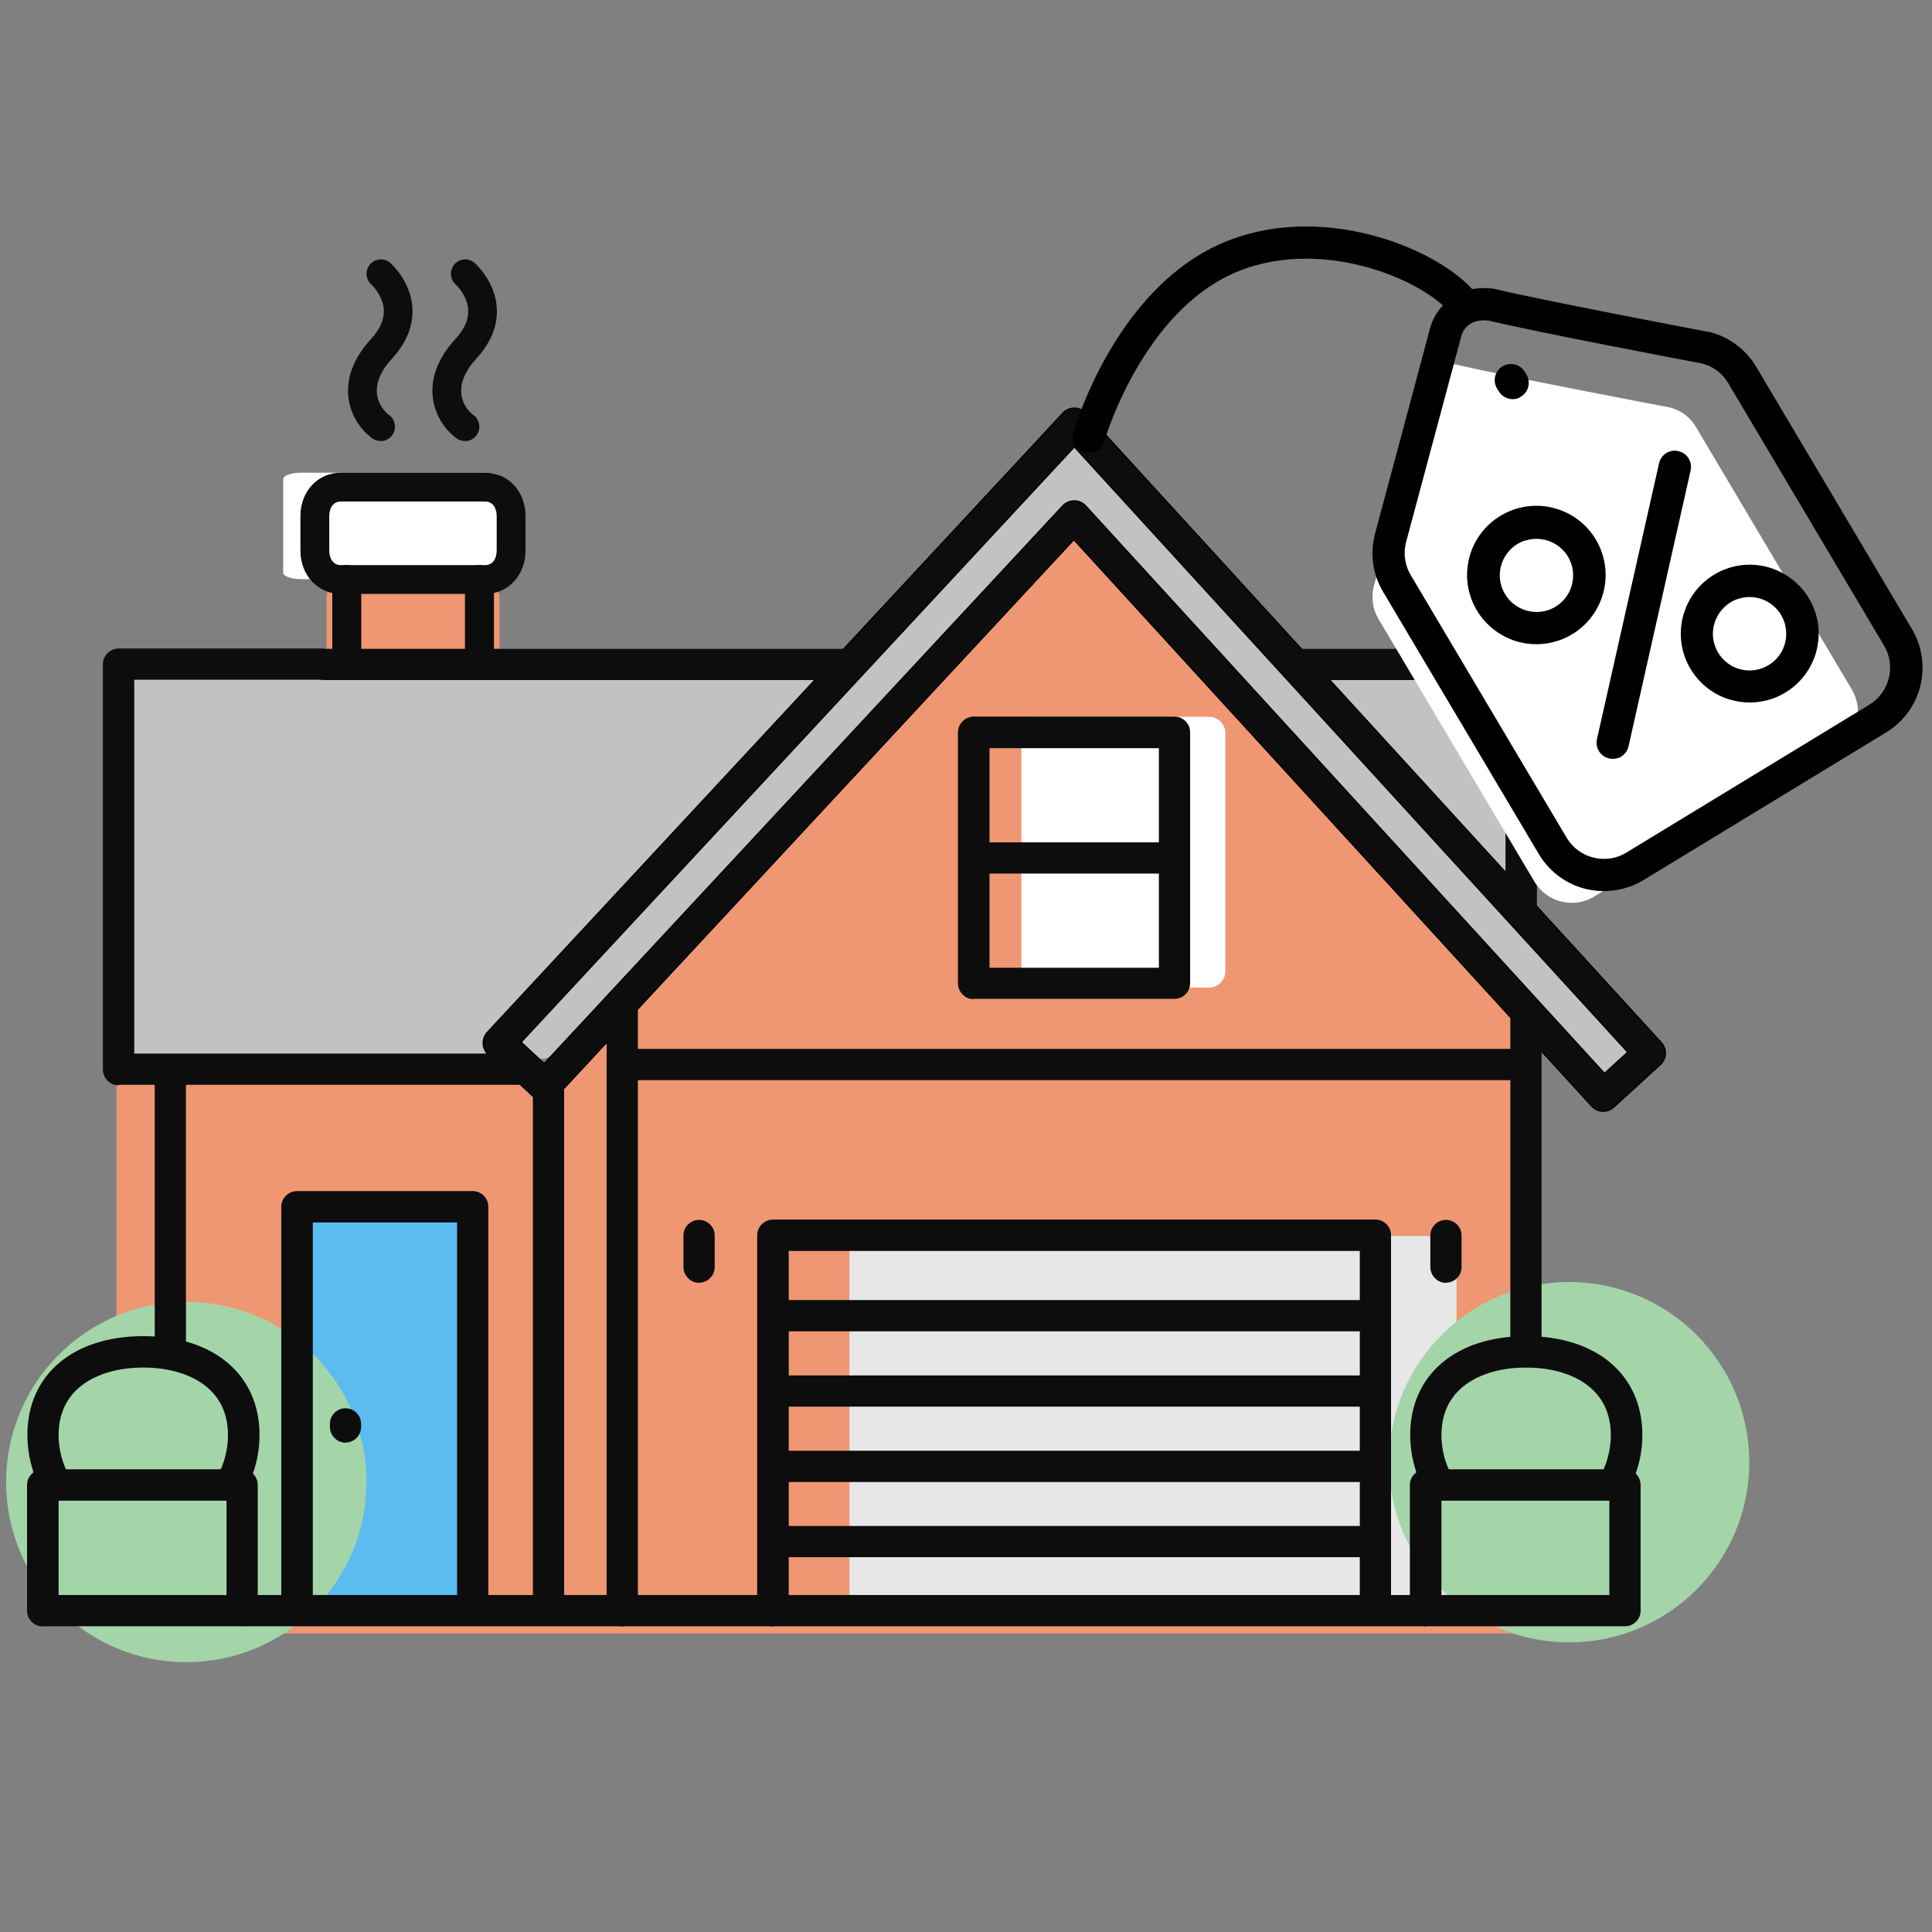 <?xml version="1.0" encoding="UTF-8"?>
<svg id="Layer_1" data-name="Layer 1" xmlns="http://www.w3.org/2000/svg" version="1.1" viewBox="0 0 1200 1200">
  <rect x="0" y="0" width="1200" height="1200" fill="#808080" stroke="none"/>
  <defs>
    <style>
      .cls-1, .cls-2, .cls-3, .cls-4, .cls-5, .cls-6, .cls-7, .cls-8 {
        stroke-width: 0px;
      }

      .cls-1, .cls-9 {
        fill: #0d0d0d;
      }

      .cls-2 {
        fill: #000;
      }

      .cls-9 {
        stroke-miterlimit: 10;
        stroke-width: .8px;
      }

      .cls-9, .cls-10 {
        stroke: #000;
      }

      .cls-3 {
        fill: #5cbbf1;
      }

      .cls-4 {
        fill: #a4d5a9;
      }

      .cls-5 {
        fill: #e7e7e7;
      }

      .cls-6 {
        fill: #c2c2c2;
      }

      .cls-10 {
        fill: none;
        stroke-linecap: round;
        stroke-linejoin: round;
        stroke-width: 20px;
      }

      .cls-7 {
        fill: #ee9772;
      }

      .cls-8 {
        fill: #fff;
      }
    </style>
  </defs>
  <path class="cls-8" d="M186.8,293.6h114.5c6,0,10.9,1.8,10.9,4v58.1c0,2.2-4.9,4-10.9,4h-114.5c-6,0-10.9-1.8-10.9-4v-58.1c0-2.2,4.9-4,10.9-4Z"/>
  <rect class="cls-7" x="202.8" y="359.6" width="107.5" height="53.5" rx="12" ry="12"/>
  <path class="cls-7" d="M941.3,1014.6H82.9c-5.8,0-10.6-4.7-10.6-10.6v-346.3l237.5,3.4c0-5.8,25.2,12.6,31,12.6l326.5-351.5,274,301.9,10.6,379.9c0,5.8-4.7,10.6-10.6,10.6Z"/>
  <path class="cls-3" d="M194.3,744.2h90.6c4.8,0,8.7,4.7,8.7,10.4v240c0,5.7-3.9,10.4-8.7,10.4h-90.6c-4.8,0-8.7-4.7-8.7-10.4v-240c0-5.7,3.9-10.4,8.7-10.4Z"/>
  <path class="cls-6" d="M667.6,277.1l124.9,134.5,144.3,1.1,3.4,157.9,69.2,74.4c3.5,3.8,3.4,9.5-.2,13.2l-12.2,12.6c-3.9,4-10.6,4-14.4-.2l-314.9-336.7c-3.8-4.1-10.3-4.2-14.3-.3l-310.1,321.2c-1.8,1.9-4.4,2.9-7,2.9H82.2c-5.4,0-9.8-4.3-9.8-9.7v-217.5c0-5.3,4.4-9.7,9.8-9.7,0,0,436.3-1,438.2-2.8l133-141.3c4-3.9,10.5-3.7,14.3.4Z"/>
  <path class="cls-5" d="M537.5,767.7h357.3c5.5,0,9.9,4.6,9.9,10.3v216.6c0,5.7-4.4,10.3-9.9,10.3h-357.3c-5.5,0-9.9-4.6-9.9-10.3v-216.6c0-5.7,4.4-10.3,9.9-10.3Z"/>
  <path class="cls-8" d="M644.6,445.2h106.3c5.6,0,10.2,4.5,10.2,10.1v148c0,5.6-4.5,10.1-10.2,10.1h-106.3c-5.6,0-10.2-4.5-10.2-10.1v-148c0-5.6,4.5-10.1,10.2-10.1Z"/>
  <circle class="cls-4" cx="115.7" cy="920.5" r="111.9"/>
  <circle class="cls-4" cx="974.6" cy="908.2" r="111.9"/>
  <g>
    <path class="cls-9" d="M995.4,690.2c-2.6-.1-5-1.3-6.8-3.2l-321.6-351.8-321.4,345.9c-1.8,1.9-4.2,3-6.8,3.1-2.6,0-5.1-.8-7-2.6l-28.6-26.6c-3.9-3.7-4.1-9.8-.5-13.8l357.4-384.5c1.8-2,4.4-3.2,7.2-3.2,2.7,0,5.3,1.2,7.2,3.2l357.3,390.8c1.7,1.9,2.7,4.4,2.6,7-.1,2.6-1.3,5-3.2,6.8l-28.8,26.3c-1.8,1.6-4.1,2.6-6.6,2.6h-.5ZM667.2,277.7l-343.5,369.6,14.3,13.3,322.1-346.4c1.9-2,4.5-3.1,7.2-3.1,2.7,0,5.3,1.2,7.1,3.2l322.2,352.4,14.4-13.2-343.6-375.8Z"/>
    <path class="cls-1" d="M73.7,674.1c-2.6,0-5.1-1-6.9-2.9-1.8-1.8-2.9-4.3-2.9-6.9v-251.7c0-2.6,1-5.1,2.9-6.9,1.8-1.8,4.3-2.9,6.9-2.9h125.7c5.4,0,9.7,4.4,9.7,9.7,0,5.4-4.4,9.7-9.7,9.7h-116v232.2h238.7c5.4,0,9.7,4.4,9.7,9.7,0,5.4-4.4,9.7-9.7,9.7H73.7Z"/>
    <path class="cls-1" d="M935.1,561.4v-139h-130.3c-5.4,0-9.7-4.4-9.7-9.7s4.4-9.7,9.7-9.7h140c2.6,0,5.1,1,6.9,2.9,1.8,1.8,2.9,4.3,2.9,6.9v158.5c0,2.6-1,5.1-2.9,6.9-1.8,1.8-4.3,2.9-6.9,2.9h0s-9.7-19.5-9.7-19.5Z"/>
    <path class="cls-1" d="M192,412.7c0-5.4,4.4-9.7,9.7-9.7h324.8c5.4,0,9.7,4.4,9.7,9.7,0,5.4-4.4,9.7-9.7,9.7H201.7c-5.4,0-9.7-4.4-9.7-9.7Z"/>
    <path class="cls-1" d="M947.9,849.4c-2.6,0-5.1-1-6.9-2.9-1.8-1.8-2.9-4.3-2.9-6.9v-211.3c0-5.4,4.4-9.7,9.7-9.7,5.4,0,9.7,4.4,9.7,9.7v211.3c0,5.4-4.4,9.7-9.7,9.7h0Z"/>
    <path class="cls-1" d="M386.6,1010.2c-2.6,0-5.1-1-6.9-2.9-1.8-1.8-2.9-4.3-2.9-6.9v-376c0-5.4,4.4-9.7,9.7-9.7,5.4,0,9.7,4.4,9.7,9.7v376c0,5.4-4.4,9.7-9.7,9.7h0Z"/>
    <path class="cls-1" d="M105.9,848.3c-2.6,0-5.1-1-6.9-2.9-1.8-1.8-2.9-4.3-2.9-6.9v-174.1c0-5.4,4.4-9.7,9.7-9.7s9.7,4.4,9.7,9.7v174.1c0,5.4-4.4,9.7-9.7,9.7h0Z"/>
    <path class="cls-1" d="M340.8,1004.9c-2.6,0-5.1-1-6.9-2.9-1.8-1.8-2.9-4.3-2.9-6.9v-320.7c0-5.4,4.4-9.7,9.7-9.7,5.4,0,9.7,4.4,9.7,9.7v320.7c0,5.4-4.4,9.7-9.7,9.7h0Z"/>
    <path class="cls-1" d="M186.6,342v-21.5c0-15.3,10.8-26.9,25.1-26.9h89.6c14.3,0,25.1,11.6,25.1,26.9v21.5c0,15.3-10.8,26.9-25.1,26.9h-89.6c-14.3,0-25.1-11.6-25.1-26.9ZM211.7,311.5c-5.3,0-7.2,4.8-7.2,9v21.5c0,4.1,1.9,9,7.2,9h89.6c5.3,0,7.2-4.8,7.2-9v-21.5c0-4.1-1.9-9-7.2-9h-89.6Z"/>
    <path class="cls-1" d="M297.7,421.8c-2.4,0-4.7-.9-6.3-2.6-1.7-1.7-2.6-4-2.6-6.3v-52.9c0-5,4-9,9-9,5,0,9,4,9,9v52.9c0,5-4,9-9,9h0Z"/>
    <path class="cls-1" d="M215.3,420.8c-2.4,0-4.7-.9-6.3-2.6-1.7-1.7-2.6-4-2.6-6.3v-52c0-5,4-9,9-9,5,0,9,4,9,9v52c0,5-4,9-9,9h0Z"/>
    <path class="cls-1" d="M236.4,273.9c-1.6,0-3.3-.4-4.7-1.3-8.3-5.9-13.8-15-15.2-25.1-1.2-8.7.3-22.2,14.1-37.1,5.4-5.9,8-11.8,7.8-17.7-.4-9.2-7.6-15.9-7.9-16.1-3.5-3.3-3.8-8.8-.6-12.5,3.2-3.6,8.7-4,12.4-.9,1.3,1.2,13,11.9,13.9,28.4.5,10.8-3.7,21.2-12.5,30.9-7.3,7.9-10.4,15.4-9.5,22.6.7,4.8,3.2,9.2,6.9,12.3,3.4,2.1,5,6.2,3.9,10.1-1.1,3.9-4.6,6.5-8.6,6.5h0Z"/>
    <path class="cls-1" d="M288.8,273.9c-1.6,0-3.3-.4-4.7-1.3-8.3-5.9-13.8-15-15.2-25.1-1.2-8.7.3-22.2,14.1-37.1,5.4-5.9,8.1-11.8,7.8-17.7-.4-9.2-7.6-15.9-7.9-16.1-3.5-3.3-3.8-8.8-.6-12.5,3.2-3.6,8.7-4,12.4-.9,1.3,1.2,13,11.9,13.9,28.4.5,10.8-3.7,21.2-12.5,30.9-7.3,7.9-10.4,15.4-9.5,22.6.7,4.8,3.1,9.2,6.9,12.3,3.4,2.1,5,6.2,3.9,10.1-1.1,3.9-4.6,6.5-8.6,6.5h0Z"/>
    <path class="cls-1" d="M16.9,1000.4c0-5.4,4.4-9.7,9.7-9.7h982.6c5.4,0,9.7,4.4,9.7,9.7,0,5.4-4.4,9.7-9.7,9.7H26.6c-5.4,0-9.7-4.4-9.7-9.7Z"/>
    <path class="cls-1" d="M184.5,1004.9c-2.6,0-5.1-1-6.9-2.9-1.8-1.8-2.9-4.3-2.9-6.9v-245.5c0-2.6,1-5.1,2.9-6.9,1.8-1.8,4.3-2.9,6.9-2.9h109.1c5.4,0,9.7,4.4,9.7,9.7v245.5c0,5.4-4.4,9.7-9.7,9.7-5.4,0-9.7-4.4-9.7-9.7v-235.7h-89.6v235.7c0,5.4-4.4,9.7-9.7,9.7h0Z"/>
    <path class="cls-1" d="M214.7,896.1c-2.6,0-5.1-1-6.9-2.9-1.8-1.8-2.9-4.3-2.9-6.9v-1.9c0-5.4,4.4-9.7,9.7-9.7,5.4,0,9.7,4.4,9.7,9.7v1.9c0,5.4-4.4,9.7-9.7,9.7h0Z"/>
    <path class="cls-1" d="M885.5,1010.2c-2.6,0-5.1-1-6.9-2.9-1.8-1.8-2.9-4.3-2.9-6.9v-78c0-2.6,1-5.1,2.9-6.9,1.8-1.8,4.3-2.9,6.9-2.9h123.8c5.4,0,9.7,4.4,9.7,9.7v78c0,5.4-4.4,9.7-9.7,9.7-5.4,0-9.7-4.4-9.7-9.7v-68.2h-104.3v68.2c0,5.4-4.4,9.7-9.7,9.7h0Z"/>
    <path class="cls-1" d="M376.8,661.2c0-5.4,4.4-9.7,9.7-9.7h560.8c5.4,0,9.7,4.4,9.7,9.7,0,5.4-4.4,9.7-9.7,9.7H386.6c-5.4,0-9.7-4.4-9.7-9.7Z"/>
    <path class="cls-1" d="M480.1,1010.2c-2.6,0-5.1-1-6.9-2.9-1.8-1.8-2.9-4.3-2.9-6.9v-233.1c0-2.6,1-5.1,2.9-6.9,1.8-1.8,4.3-2.9,6.9-2.9h374.2c5.4,0,9.7,4.4,9.7,9.7v233.1c0,5.4-4.4,9.7-9.7,9.7-5.4,0-9.7-4.4-9.7-9.7v-223.3h-354.7v223.3c0,5.4-4.4,9.7-9.7,9.7h0Z"/>
    <path class="cls-1" d="M604.8,620.6c-2.6,0-5.1-1-6.9-2.9-1.8-1.8-2.9-4.3-2.9-6.9v-155.9c0-2.6,1-5.1,2.9-6.9,1.8-1.8,4.3-2.9,6.9-2.9h124.7c5.4,0,9.7,4.4,9.7,9.7v155.9c0,5.4-4.4,9.7-9.7,9.7h-124.7s0,0,0,0ZM719.8,464.7h-105.2v136.4h105.2v-136.4Z"/>
    <path class="cls-1" d="M595.1,532.9c0-5.4,4.4-9.7,9.7-9.7h124.7c5.4,0,9.7,4.4,9.7,9.7,0,5.4-4.4,9.7-9.7,9.7h-124.7c-5.4,0-9.7-4.4-9.7-9.7Z"/>
    <path class="cls-1" d="M1001.9,932.2c-3.5,0-6.7-1.9-8.4-4.9-1.7-3-1.7-6.7,0-9.7,4.6-8,7-17.1,7-26.3,0-30.9-27.3-41.9-52.6-41.9-25.3,0-52.6,11-52.6,41.9,0,8.8,2.2,17.4,6.4,25.1,2.6,4.7.8,10.6-3.9,13.2-4.7,2.6-10.6.8-13.2-3.9-5.7-10.6-8.7-22.4-8.7-34.4,0-37.3,28.3-61.4,72.1-61.4,43.8,0,72.1,24.1,72.1,61.4,0,12.7-3.4,25.1-9.7,36.1-1.7,3-4.9,4.8-8.4,4.9h0Z"/>
    <path class="cls-1" d="M26.6,1010.2c-2.6,0-5.1-1-6.9-2.9-1.8-1.8-2.9-4.3-2.9-6.9v-78c0-2.6,1-5.1,2.9-6.9,1.8-1.8,4.3-2.9,6.9-2.9h123.8c5.4,0,9.7,4.4,9.7,9.7v78c0,5.4-4.4,9.7-9.7,9.7-5.4,0-9.7-4.4-9.7-9.7v-68.2H36.4v68.2c0,5.4-4.4,9.7-9.7,9.7h0Z"/>
    <path class="cls-1" d="M143,932.2c-3.5,0-6.7-1.9-8.4-4.9-1.7-3-1.7-6.7,0-9.7,4.6-8,7-17.1,7-26.3,0-30.9-27.3-41.9-52.6-41.9-25.3,0-52.6,11-52.6,41.9,0,8.8,2.2,17.4,6.4,25.1,2.6,4.7.8,10.6-3.9,13.2-4.7,2.6-10.6.8-13.2-3.9-5.7-10.6-8.7-22.4-8.7-34.4,0-37.3,28.3-61.4,72.1-61.4,43.8,0,72.1,24.1,72.1,61.4,0,12.7-3.4,25.1-9.7,36.1-1.7,3-4.9,4.8-8.4,4.9h0Z"/>
    <path class="cls-1" d="M434.3,796.8c-2.6,0-5.1-1-6.9-2.9-1.8-1.8-2.9-4.3-2.9-6.9v-19.6c0-5.4,4.4-9.7,9.7-9.7,5.4,0,9.7,4.4,9.7,9.7v19.6c0,5.4-4.4,9.7-9.7,9.7h0Z"/>
    <path class="cls-1" d="M898.2,796.8c-2.6,0-5.1-1-6.9-2.9-1.8-1.8-2.9-4.3-2.9-6.9v-19.6c0-5.4,4.4-9.7,9.7-9.7,5.4,0,9.7,4.4,9.7,9.7v19.6c0,5.4-4.4,9.7-9.7,9.7h0Z"/>
    <path class="cls-1" d="M470.4,817.2c0-5.4,4.4-9.7,9.7-9.7h372.9c5.4,0,9.7,4.4,9.7,9.7,0,5.4-4.4,9.7-9.7,9.7h-372.9c-5.4,0-9.7-4.4-9.7-9.7Z"/>
    <path class="cls-1" d="M470.4,864c0-5.4,4.4-9.7,9.7-9.7h372.9c5.4,0,9.7,4.4,9.7,9.7,0,5.4-4.4,9.7-9.7,9.7h-372.9c-5.4,0-9.7-4.4-9.7-9.7Z"/>
    <path class="cls-1" d="M470.4,910.8c0-5.4,4.4-9.7,9.7-9.7h372.9c5.4,0,9.7,4.4,9.7,9.7s-4.4,9.7-9.7,9.7h-372.9c-5.4,0-9.7-4.4-9.7-9.7Z"/>
    <path class="cls-1" d="M470.4,957.5c0-5.4,4.4-9.7,9.7-9.7h372.9c5.4,0,9.7,4.4,9.7,9.7,0,5.4-4.4,9.7-9.7,9.7h-372.9c-5.4,0-9.7-4.4-9.7-9.7Z"/>
  </g>
  <path class="cls-8" d="M853.1,365.1c-1.5,6.7-.3,13.8,3.3,19.7l96.9,163.2c3.7,6,9.7,10.4,16.6,12,6.9,1.7,14.2.6,20.2-3.1l151-91.9c6.1-3.7,10.4-9.7,12.1-16.6,1.7-6.9.6-14.2-3.1-20.3l-96.9-163.2c-3.6-6-9.5-10.2-16.3-11.9-7.1-1.3-102-19.3-132.5-26.6-13.6-1.5-16.5,8.5-16.8,9.7v.2c0,0-34.5,128.6-34.5,128.6Z"/>
  <g>
    <path class="cls-2" d="M1011.3,551c-10.1,3.4-21.1,3.3-31.1-.3-10-3.6-18.5-10.6-24.1-19.7l-96.9-163.2c-6.3-10.4-8.3-22.8-5.5-34.6v-.4c.1,0,34.5-128.8,34.5-128.8,2.5-10,13.9-27.9,39.3-24.7.4,0,.7.1,1.1.2,29.8,7.2,131.3,26.4,132.4,26.6h.5c12.1,3,22.5,10.6,29,21.2l96.9,163.2c6.4,10.6,8.3,23.3,5.4,35.4-2.9,12-10.5,22.4-21.1,28.9l-151,91.9c-2.9,1.8-6,3.2-9.2,4.3h0ZM873.1,337.8c-1.5,6.7-.3,13.8,3.3,19.7l96.9,163.2c3.7,6,9.7,10.4,16.6,12,6.9,1.7,14.2.6,20.2-3.1l151-91.9c6.1-3.7,10.4-9.7,12.1-16.6,1.7-6.9.6-14.2-3.1-20.3l-96.9-163.2c-3.6-6-9.5-10.2-16.3-11.9-7.1-1.3-102-19.3-132.5-26.6-13.6-1.5-16.5,8.5-16.8,9.7v.2c0,0-34.5,128.6-34.5,128.6Z"/>
    <path class="cls-2" d="M942.8,247.4c-4.4,1.5-9.2-.2-11.7-4.1l-1.1-1.7c-3-4.7-1.7-10.9,3-13.9,4.7-3,10.9-1.7,13.9,3l1.1,1.7c2.9,4.7,1.6,10.8-3.1,13.8-.7.5-1.4.9-2.1,1.2h0Z"/>
    <path class="cls-2" d="M1004.9,470.8c-3.4,1.2-7.2.4-9.9-2-2.7-2.4-3.9-6.1-3.1-9.7l38.6-171.5c1.3-5.3,6.6-8.7,12-7.4,5.4,1.2,8.7,6.5,7.6,11.9l-38.6,171.5c-.8,3.4-3.2,6.1-6.5,7.3h0Z"/>
    <path class="cls-2" d="M1100.7,434c-10.2,3.5-21.3,3-31.2-1.3-9.9-4.3-17.7-12.3-22-22.1-4.3-9.9-4.7-21-1.1-31.2,3.6-10.2,10.8-18.6,20.4-23.7,9.5-5,20.6-6.3,31-3.5s19.4,9.4,25.2,18.5c7,11.1,8.5,24.7,4.2,37-4.3,12.3-14.1,22-26.4,26.3h0ZM1079.4,372c-1.7.6-3.3,1.3-4.8,2.3-6.6,4.2-10.6,11.4-10.7,19.3,0,7.8,4,15.1,10.6,19.3,6.6,4.2,14.9,4.7,22,1.3,7.1-3.4,11.9-10.1,12.8-17.9.9-7.8-2.2-15.5-8.3-20.4-6.1-4.9-14.3-6.4-21.7-3.8h0Z"/>
    <path class="cls-2" d="M968.2,397.8c-14,4.8-29.4,2.1-40.9-7.2-11.5-9.2-17.5-23.7-15.8-38.4,1.7-14.7,10.8-27.4,24.1-33.8,13.3-6.4,29-5.5,41.5,2.3,12.5,7.8,20.1,21.5,20.2,36.3,0,14.8-7.5,28.5-19.9,36.4-2.9,1.8-5.9,3.3-9.1,4.4h0ZM946.9,335.8c-7.4,2.6-13,8.8-14.8,16.5-1.5,6.6,0,13.5,4.2,18.9,4.1,5.4,10.4,8.6,17.2,8.9,6.8.3,13.3-2.5,17.8-7.5,4.5-5,6.5-11.8,5.6-18.5-1-6.7-4.9-12.6-10.7-16.1-5.8-3.5-12.8-4.3-19.2-2.1h0Z"/>
  </g>
  <path class="cls-2" d="M876,382.7"/>
  <path class="cls-10" d="M676.3,271.4c7.1-23.5,33-86.7,84.7-110.3,57.7-26.3,127.4,2.5,147.7,27.1"/>
</svg>